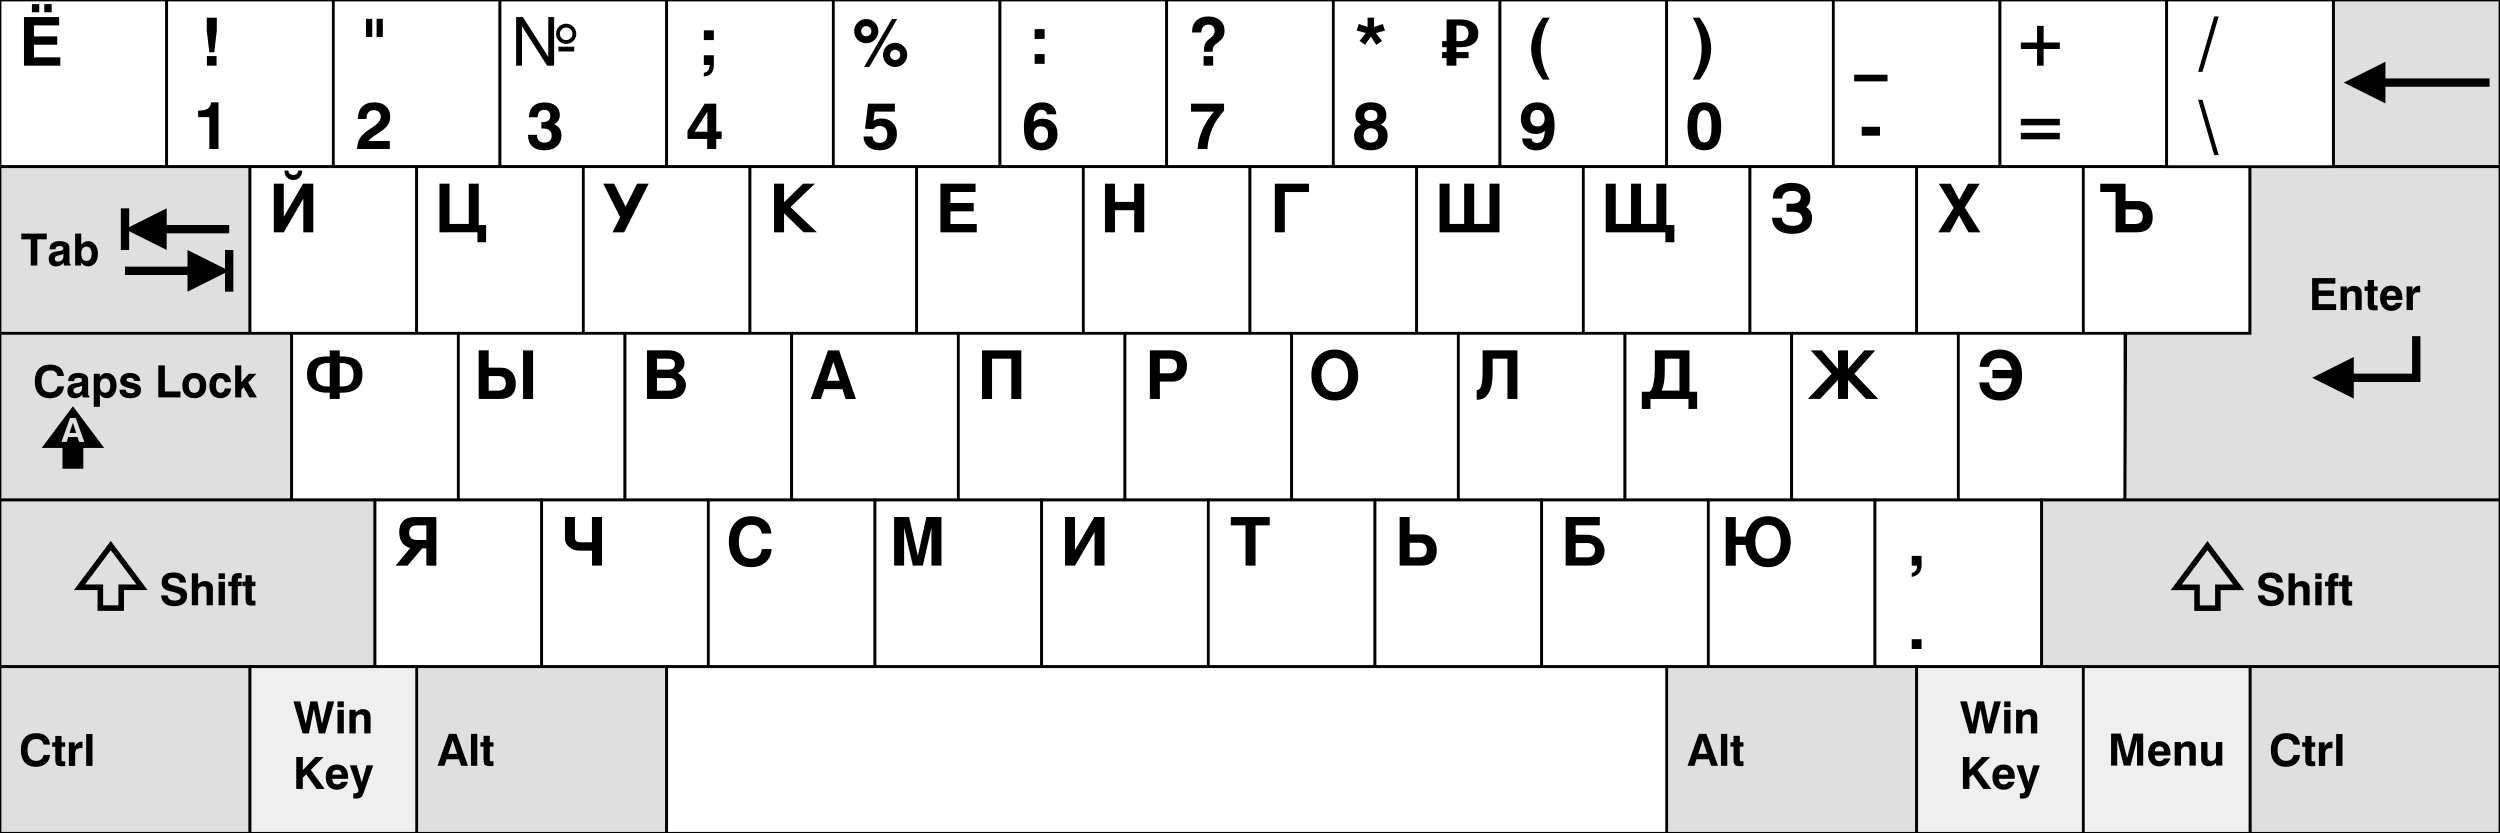 <?xml version="1.0" encoding="UTF-8" standalone="no"?>
<!-- Generator: Adobe Illustrator 15.0.0, SVG Export Plug-In . SVG Version: 6.00 Build 0)  -->

<svg
   xmlns:dc="http://purl.org/dc/elements/1.1/"
   xmlns:cc="http://creativecommons.org/ns#"
   xmlns:rdf="http://www.w3.org/1999/02/22-rdf-syntax-ns#"
   xmlns:svg="http://www.w3.org/2000/svg"
   xmlns="http://www.w3.org/2000/svg"
   xmlns:sodipodi="http://sodipodi.sourceforge.net/DTD/sodipodi-0.dtd"
   xmlns:inkscape="http://www.inkscape.org/namespaces/inkscape"
   version="1.1"
   id="svg2"
   sodipodi:docname="KB_Russian.svg"
   inkscape:version="0.91 r13725"
   sodipodi:version="0.32"
   inkscape:output_extension="org.inkscape.output.svg.inkscape"
   x="0px"
   y="0px"
   width="900px"
   height="300px"
   viewBox="0 0 900 300"
   enable-background="new 0 0 900 300"
   xml:space="preserve"><rect x="0" y="0" width="900" height="300" fill="#808080" stroke="none"/><defs
     id="defs4137"><inkscape:perspective
       id="perspective221"
       inkscape:persp3d-origin="450 : 100 : 1"
       inkscape:vp_z="900 : 150 : 1"
       inkscape:vp_y="0 : 1000 : 0"
       inkscape:vp_x="0 : 150 : 1"
       sodipodi:type="inkscape:persp3d" /></defs><sodipodi:namedview
     id="base"
     inkscape:grid-bbox="true"
     inkscape:guide-bbox="true"
     inkscape:window-y="-8"
     inkscape:window-x="-8"
     inkscape:window-height="1017"
     inkscape:window-width="1920"
     inkscape:grid-points="true"
     inkscape:current-layer="layer1"
     inkscape:document-units="px"
     inkscape:pageshadow="2"
     inkscape:pageopacity="0.0"
     showguides="true"
     showborder="false"
     gridtolerance="15px"
     showgrid="true"
     inkscape:cy="44.645929"
     inkscape:cx="342.46659"
     inkscape:zoom="1"
     borderopacity="1.0"
     bordercolor="#666666"
     pagecolor="#ffffff"
     inkscape:window-maximized="1"><inkscape:grid
       type="xygrid"
       color="#0000ff"
       opacity="0.122"
       originy="0px"
       originx="0px"
       id="GridFromPre046Settings"
       empspacing="1"
       empopacity="0.251"
       empcolor="#0000ff"
       spacingy="1"
       spacingx="1"
       visible="false" /></sodipodi:namedview><g
     id="layer1"
     inkscape:groupmode="layer"
     inkscape:label="Layer 1"><path
       id="rect2186"
       fill="#FFFFFF"
       stroke="#000000"
       d="M0,0h60v60H0V0z" /><path
       id="rect2218"
       fill="#FFFFFF"
       stroke="#000000"
       d="M60,0h60v60H60V0z" /><path
       id="rect2222"
       fill="#FFFFFF"
       stroke="#000000"
       d="M120,0h60v60h-60V0z" /><path
       id="rect2228"
       fill="#FFFFFF"
       stroke="#000000"
       d="M180,0h60v60h-60V0z" /><path
       id="rect2230"
       fill="#FFFFFF"
       stroke="#000000"
       d="M240,0h60v60h-60V0z" /><path
       id="rect2232"
       fill="#FFFFFF"
       stroke="#000000"
       d="M300,0h60v60h-60V0z" /><path
       id="rect2234"
       fill="#FFFFFF"
       stroke="#000000"
       d="M360,0h60v60h-60V0z" /><path
       id="rect2236"
       fill="#FFFFFF"
       stroke="#000000"
       d="M420,0h60v60h-60V0z" /><path
       id="rect2238"
       fill="#FFFFFF"
       stroke="#000000"
       d="M480,0h60v60h-60V0z" /><path
       id="rect2240"
       fill="#FFFFFF"
       stroke="#000000"
       d="M540,0h60v60h-60V0z" /><path
       id="rect2242"
       fill="#FFFFFF"
       stroke="#000000"
       d="M600,0h60v60h-60V0z" /><path
       id="rect2244"
       fill="#FFFFFF"
       stroke="#000000"
       d="M660,0h60v60h-60V0z" /><path
       id="rect2246"
       fill="#FFFFFF"
       stroke="#000000"
       d="M720,0h60v60h-60V0z" /><path
       id="rect2248"
       fill="#DFDFDF"
       stroke="#000000"
       d="M840,0h60v60h-60v-0.5V0z" /><path
       id="rect2250"
       fill="#DFDFDF"
       stroke="#000000"
       d="M0,60h90v60H0V60z" /><path
       id="rect2252"
       fill="#FFFFFF"
       stroke="#000000"
       d="M90,60h60v60H90V60z" /><path
       id="rect2254"
       fill="#FFFFFF"
       stroke="#000000"
       d="M150,60h60v60h-60V60z" /><path
       id="rect2256"
       fill="#FFFFFF"
       stroke="#000000"
       d="M210,60h60v60h-60V60z" /><path
       id="rect2258"
       fill="#FFFFFF"
       stroke="#000000"
       d="M270,60h60v60h-60V60z" /><path
       id="rect2262"
       fill="#FFFFFF"
       stroke="#000000"
       d="M330,60h60v60h-60V60z" /><path
       id="rect2264"
       fill="#FFFFFF"
       stroke="#000000"
       d="M390,60h60v60h-60V60z" /><path
       id="rect2266"
       fill="#FFFFFF"
       stroke="#000000"
       d="M450,60h60v60h-60V60z" /><path
       id="rect2270"
       fill="#FFFFFF"
       stroke="#000000"
       d="M510,60h60v60h-60V60z" /><path
       id="rect2272"
       fill="#FFFFFF"
       stroke="#000000"
       d="M570,60h60v60h-60V60z" /><path
       id="rect2274"
       fill="#FFFFFF"
       stroke="#000000"
       d="M630,60h60v60h-60V60z" /><path
       id="rect2278"
       fill="#FFFFFF"
       stroke="#000000"
       d="M690,60h60v60h-60V60z" /><path
       id="rect2280"
       fill="#FFFFFF"
       stroke="#000000"
       d="M750,60h60v60h-60V60z" /><path
       id="rect2286"
       fill="#DFDFDF"
       stroke="#000000"
       d="M0,120h105v60H0V120z" /><path
       id="rect2292"
       fill="#FFFFFF"
       stroke="#000000"
       d="M105,120h60v60h-60V120z" /><path
       id="rect2296"
       fill="#FFFFFF"
       stroke="#000000"
       d="M165,120h60v60h-60V120z" /><path
       id="rect2298"
       fill="#FFFFFF"
       stroke="#000000"
       d="M225,120h60v60h-60V120z" /><path
       id="rect2300"
       fill="#FFFFFF"
       stroke="#000000"
       d="M285,120h60v60h-60V120z" /><path
       id="rect2302"
       fill="#FFFFFF"
       stroke="#000000"
       d="M345,120h60v60h-60V120z" /><path
       id="rect2306"
       fill="#FFFFFF"
       stroke="#000000"
       d="M405,120h60v60h-60V120z" /><path
       id="rect2308"
       fill="#FFFFFF"
       stroke="#000000"
       d="M465,120h60v60h-60V120z" /><path
       id="rect2312"
       fill="#FFFFFF"
       stroke="#000000"
       d="M525,120h60v60h-60V120z" /><path
       id="rect2314"
       fill="#FFFFFF"
       stroke="#000000"
       d="M585,120h60v60h-60V120z" /><path
       id="rect2316"
       fill="#FFFFFF"
       stroke="#000000"
       d="M645,120h60v60h-60V120z" /><path
       id="rect2318"
       fill="#FFFFFF"
       stroke="#000000"
       d="M705,120h60v60h-60V120z" /><path
       id="rect2320"
       fill="#DFDFDF"
       stroke="#000000"
       d="M810,120V60h90v120H765l0.25-60H810z" /><path
       id="rect2322"
       fill="#DFDFDF"
       stroke="#000000"
       d="M0,180h135v60H0V180z" /><path
       id="rect2324"
       fill="#FFFFFF"
       stroke="#000000"
       d="M135,180h60v60h-60V180z" /><path
       id="rect2326"
       fill="#FFFFFF"
       stroke="#000000"
       d="M195,180h60v60h-60V180z" /><path
       id="rect2330"
       fill="#FFFFFF"
       stroke="#000000"
       d="M255,180h60v60h-60V180z" /><path
       id="rect2334"
       fill="#FFFFFF"
       stroke="#000000"
       d="M315,180h60v60h-60V180z" /><path
       id="rect2336"
       fill="#FFFFFF"
       stroke="#000000"
       d="M375,180h60v60h-60V180z" /><path
       id="rect2338"
       fill="#FFFFFF"
       stroke="#000000"
       d="M435,180h60v60h-60V180z" /><path
       id="rect2340"
       fill="#FFFFFF"
       stroke="#000000"
       d="M495,180h60v60h-60V180z" /><path
       id="rect2342"
       fill="#FFFFFF"
       stroke="#000000"
       d="M555,180h60v60h-60V180z" /><path
       id="rect2344"
       fill="#FFFFFF"
       stroke="#000000"
       d="M615,180h60v60h-60V180z" /><path
       id="rect2346"
       fill="#FFFFFF"
       stroke="#000000"
       d="M675,180h60v60h-60V180z" /><path
       id="rect2348"
       fill="#DFDFDF"
       stroke="#000000"
       d="M735,180h165v60H735V180z" /><path
       id="rect2350"
       fill="#DFDFDF"
       stroke="#000000"
       d="M0,240h90v60H0V240z" /><path
       id="rect2352"
       fill="#DFDFDF"
       stroke="#000000"
       d="M810,240h90v60h-90V240z" /><path
       id="rect2354"
       fill="#DFDFDF"
       stroke="#000000"
       d="M150,240h90v60h-90V240z" /><path
       id="rect2360"
       fill="#DFDFDF"
       stroke="#000000"
       d="M600,240h90v60h-90V240z" /><path
       id="rect2362"
       fill="#FFFFFF"
       stroke="#000000"
       d="M240,240h360v60H240V240z" /><path
       id="rect2364"
       fill="#EFEFEF"
       stroke="#000000"
       d="M90,240h60v60H90V240z" /><path
       id="rect2366"
       fill="#EFEFEF"
       stroke="#000000"
       d="M690,240h60v60h-60V240z" /><path
       id="rect2368"
       fill="#EFEFEF"
       stroke="#000000"
       d="M750,240h60v60h-60V240z" /><path
       id="flowRoot4146"
       fill="#EFEFEF"
       stroke="#000000"
       d="M0,0" /><path
       id="text5091"
       d="M75.352,18.826l-0.914-7.77V6.369h3.609v4.688l-0.914,7.77H75.352 M74.484,23.631v-3.457h3.48v3.457H74.484    M75.352,53.631V42.158h-4.008v-2.355h0.258c1.461,0,2.523-0.227,3.188-0.68c0.672-0.453,1.066-1.211,1.184-2.273h2.684v16.781   H75.352" /><path
       id="text5127"
       d="M135.573,6.779h2.25v6.551h-2.25V6.779 M131.753,6.779h2.25v6.551h-2.25V6.779 M128.565,53.631   c0.016-1.5,0.336-2.77,0.961-3.809c0.625-1.047,1.734-2.105,3.328-3.176c0.242-0.164,0.594-0.391,1.055-0.68   c2.109-1.352,3.164-2.652,3.164-3.902c0-0.742-0.223-1.328-0.668-1.758s-1.055-0.645-1.828-0.645c-0.844,0-1.496,0.266-1.957,0.797   c-0.453,0.523-0.68,1.273-0.68,2.25v0.141h-3.094c0-1.922,0.516-3.402,1.547-4.441s2.5-1.559,4.406-1.559   c1.727,0,3.105,0.473,4.137,1.418c1.031,0.938,1.547,2.188,1.547,3.75c0,1.117-0.27,2.086-0.809,2.906s-1.582,1.754-3.129,2.801   c-0.328,0.227-0.781,0.523-1.359,0.891c-1.469,0.945-2.297,1.664-2.484,2.156h7.617v2.859H128.565" /><path
       id="text5139"
       d="M190.078,48.521h3.223c0.008,0.938,0.234,1.645,0.68,2.121c0.445,0.469,1.105,0.703,1.98,0.703   c0.844,0,1.492-0.219,1.945-0.656c0.461-0.445,0.691-1.082,0.691-1.91s-0.27-1.453-0.809-1.875   c-0.531-0.43-1.324-0.645-2.379-0.645c-0.055,0-0.141,0.004-0.258,0.012c-0.109,0.008-0.191,0.012-0.246,0.012v-2.32h0.363   c0.969,0,1.684-0.188,2.145-0.563c0.469-0.383,0.703-0.965,0.703-1.746c0-0.648-0.199-1.16-0.598-1.535   c-0.391-0.383-0.926-0.574-1.605-0.574c-0.742,0-1.316,0.219-1.723,0.656s-0.609,1.059-0.609,1.863v0.141h-3.164   c0.039-1.719,0.543-3.035,1.512-3.949c0.977-0.922,2.352-1.383,4.125-1.383c1.68,0,3.012,0.41,3.996,1.23s1.477,1.926,1.477,3.316   c0,0.734-0.168,1.379-0.504,1.934s-0.84,1.012-1.512,1.371c0.859,0.375,1.508,0.895,1.945,1.559   c0.445,0.656,0.668,1.441,0.668,2.355c0,1.68-0.551,3.012-1.652,3.996s-2.605,1.477-4.512,1.477c-1.883,0-3.336-0.477-4.359-1.43   c-1.016-0.961-1.523-2.324-1.523-4.09V48.521" /><path
       id="path2363"
       d="M254.648,47.42v-7.184l-4.559,7.184H254.648 M254.578,53.631V50.01H247.5v-2.953l6.188-9.727h4.16v10.008   h1.945v2.672h-1.945v3.621H254.578" /><path
       id="text5151"
       d="M320.426,19.74c0,0.523,0.176,0.965,0.527,1.324c0.352,0.352,0.785,0.527,1.301,0.527   c0.5,0,0.93-0.18,1.289-0.539c0.359-0.367,0.539-0.805,0.539-1.313c0-0.5-0.18-0.926-0.539-1.277   c-0.352-0.359-0.781-0.539-1.289-0.539c-0.516,0-0.949,0.176-1.301,0.527C320.602,18.795,320.426,19.225,320.426,19.74    M317.883,19.74c0-1.219,0.422-2.246,1.266-3.082s1.879-1.254,3.105-1.254c1.203,0,2.227,0.426,3.07,1.277   c0.852,0.844,1.277,1.863,1.277,3.059c0,1.203-0.426,2.234-1.277,3.094c-0.852,0.852-1.875,1.277-3.07,1.277   c-1.227,0-2.262-0.422-3.105-1.266S317.883,20.967,317.883,19.74 M311.074,24.111L321.082,6.85h1.887l-10.008,17.262H311.074    M310.043,11.221c0,0.516,0.172,0.949,0.516,1.301c0.352,0.352,0.785,0.527,1.301,0.527c0.508,0,0.938-0.176,1.289-0.527   c0.359-0.359,0.539-0.793,0.539-1.301c0-0.5-0.18-0.926-0.539-1.277c-0.352-0.359-0.781-0.539-1.289-0.539   c-0.516,0-0.949,0.176-1.301,0.527C310.215,10.275,310.043,10.705,310.043,11.221 M307.5,11.221c0-1.219,0.422-2.25,1.266-3.094   c0.844-0.852,1.875-1.277,3.094-1.277c1.203,0,2.227,0.43,3.07,1.289c0.852,0.852,1.277,1.879,1.277,3.082s-0.426,2.23-1.277,3.082   c-0.844,0.844-1.867,1.266-3.07,1.266c-1.227,0-2.262-0.418-3.105-1.254C307.918,13.479,307.5,12.447,307.5,11.221 M310.852,49.119   h3.281c0.055,0.734,0.301,1.305,0.738,1.711c0.438,0.398,1.023,0.598,1.758,0.598c0.906,0,1.598-0.266,2.074-0.797   c0.484-0.531,0.727-1.293,0.727-2.285c0-0.93-0.246-1.66-0.738-2.191c-0.492-0.539-1.172-0.809-2.039-0.809   c-0.484,0-0.91,0.098-1.277,0.293s-0.68,0.484-0.938,0.867l-3.023-0.176l1.09-9h9.645v2.836h-7.277l-0.434,3.363   c0.367-0.289,0.789-0.504,1.266-0.645c0.477-0.148,1.008-0.223,1.594-0.223c1.672,0,3.02,0.508,4.043,1.523   c1.031,1.016,1.547,2.348,1.547,3.996c0,1.805-0.566,3.246-1.699,4.324c-1.133,1.07-2.652,1.605-4.559,1.605   c-1.734,0-3.117-0.441-4.148-1.324C311.457,51.896,310.914,50.674,310.852,49.119" /><path
       id="text5163"
       d="M434.66,53.631h-3.504c0.125-2.289,0.676-4.559,1.652-6.809c0.984-2.25,2.387-4.461,4.207-6.633h-8.25V37.33   h11.895v2.52c-1.844,2.031-3.262,4.18-4.254,6.445C435.422,48.561,434.84,51.006,434.66,53.631" /><path
       id="text5169"
       d="M493.5,13.213l-2.063,2.906l-1.992-1.395l2.25-2.824l-3.281-0.914l0.762-2.379l3.152,1.125V6.369h2.32v3.363   l3.152-1.102l0.785,2.379l-3.281,0.891l2.227,2.801l-2.039,1.465L493.5,13.213 M490.875,48.756c0,0.82,0.227,1.453,0.68,1.898   c0.461,0.445,1.117,0.668,1.969,0.668c0.813,0,1.449-0.227,1.91-0.68c0.469-0.453,0.703-1.082,0.703-1.887   c0-0.773-0.238-1.395-0.715-1.863s-1.109-0.703-1.898-0.703s-1.43,0.238-1.922,0.715C491.117,47.381,490.875,47.998,490.875,48.756    M491.145,41.561c0,0.648,0.203,1.148,0.609,1.5c0.406,0.344,0.988,0.516,1.746,0.516s1.34-0.176,1.746-0.527   c0.414-0.352,0.621-0.848,0.621-1.488c0-0.625-0.211-1.117-0.633-1.477s-1-0.539-1.734-0.539c-0.719,0-1.293,0.184-1.723,0.551   C491.355,40.463,491.145,40.951,491.145,41.561 M489.938,44.818c-0.703-0.391-1.211-0.848-1.523-1.371s-0.469-1.191-0.469-2.004   c0-1.438,0.492-2.566,1.477-3.387s2.344-1.23,4.078-1.23c1.75,0,3.117,0.41,4.102,1.23c0.992,0.813,1.488,1.941,1.488,3.387   c0,0.773-0.168,1.445-0.504,2.016c-0.336,0.563-0.84,1.016-1.512,1.359c0.82,0.383,1.438,0.914,1.852,1.594   c0.414,0.672,0.621,1.492,0.621,2.461c0,1.633-0.539,2.914-1.617,3.844c-1.07,0.93-2.547,1.395-4.43,1.395   c-1.906,0-3.387-0.461-4.441-1.383s-1.582-2.207-1.582-3.855c0-0.961,0.195-1.766,0.586-2.414   C488.461,45.803,489.086,45.256,489.938,44.818" /><path
       id="text5175"
       d="M557.859,6.369c-1.078,1.766-1.879,3.563-2.402,5.391s-0.785,3.746-0.785,5.754c0,2,0.262,3.914,0.785,5.742   s1.324,3.625,2.402,5.391h-2.473c-1.367-1.867-2.406-3.742-3.117-5.625c-0.703-1.891-1.055-3.727-1.055-5.508   s0.352-3.617,1.055-5.508c0.711-1.891,1.75-3.77,3.117-5.637H557.859 M556.066,42.686c0-0.961-0.242-1.719-0.727-2.273   c-0.477-0.563-1.129-0.844-1.957-0.844c-0.781,0-1.391,0.27-1.828,0.809c-0.43,0.539-0.645,1.293-0.645,2.262   c0,0.906,0.227,1.613,0.68,2.121s1.09,0.762,1.91,0.762c0.805,0,1.434-0.25,1.887-0.75S556.066,43.576,556.066,42.686    M556.125,47.057c-0.391,0.391-0.852,0.684-1.383,0.879s-1.129,0.293-1.793,0.293c-1.648,0-2.969-0.496-3.961-1.488   s-1.488-2.32-1.488-3.984c0-1.766,0.539-3.191,1.617-4.277s2.5-1.629,4.266-1.629c2.047,0,3.602,0.707,4.664,2.121   c1.07,1.406,1.605,3.461,1.605,6.164c0,2.906-0.57,5.133-1.711,6.68s-2.781,2.32-4.922,2.32c-1.477,0-2.668-0.383-3.574-1.148   c-0.906-0.773-1.402-1.824-1.488-3.152l3.387,0.012c0.078,0.539,0.289,0.941,0.633,1.207s0.828,0.398,1.453,0.398   c0.844,0,1.488-0.367,1.934-1.102S556.063,48.518,556.125,47.057" /><path
       id="text5181"
       d="M609.375,6.369h2.496c1.359,1.859,2.391,3.734,3.094,5.625c0.703,1.883,1.055,3.723,1.055,5.52   c0,1.789-0.352,3.629-1.055,5.52s-1.734,3.762-3.094,5.613h-2.496c1.086-1.773,1.891-3.574,2.414-5.402   c0.531-1.836,0.797-3.746,0.797-5.73c0-1.992-0.266-3.902-0.797-5.73C611.266,9.955,610.461,8.15,609.375,6.369 M610.98,45.475   c0,2.039,0.203,3.52,0.609,4.441c0.414,0.922,1.07,1.383,1.969,1.383s1.555-0.465,1.969-1.395s0.621-2.406,0.621-4.43   c0-2.031-0.207-3.508-0.621-4.43s-1.07-1.383-1.969-1.383s-1.555,0.461-1.969,1.383C611.184,41.959,610.98,43.436,610.98,45.475    M607.5,45.475c0-2.883,0.5-5.039,1.5-6.469c1.008-1.438,2.527-2.156,4.559-2.156c2.023,0,3.539,0.723,4.547,2.168   c1.016,1.438,1.523,3.598,1.523,6.48s-0.504,5.035-1.512,6.457c-1,1.422-2.52,2.133-4.559,2.133c-2.031,0-3.551-0.715-4.559-2.145   C608,50.514,607.5,48.357,607.5,45.475" /><path
       id="text5187"
       d="M667.5,26.9h12v2.391h-12V26.9 M670.207,48.85v-3.211h6.586v3.211H670.207" /><path
       id="text5201"
       d="M733.336,9.322h2.367v5.977h5.836v2.332h-5.836v6h-2.367v-6H727.5v-2.332h5.836V9.322 M727.5,47.818h14.039   v2.332H727.5V47.818 M727.5,42.779h14.039v2.332H727.5V42.779" /><path
       id="text5427"
       d="M11.07,95.602v-9.453H7.656v-2.055h9.172v2.055h-3.391v9.453H11.07 M22.859,94.547   c-0.287,0.443-0.662,0.781-1.125,1.016c-0.463,0.229-1.002,0.344-1.617,0.344c-0.823,0-1.458-0.234-1.906-0.703   c-0.443-0.469-0.664-1.135-0.664-2c0-0.802,0.221-1.414,0.664-1.836c0.448-0.422,1.185-0.711,2.211-0.867   c0.234-0.037,0.542-0.078,0.922-0.125c0.963-0.125,1.445-0.404,1.445-0.836c0-0.344-0.107-0.588-0.32-0.734   c-0.213-0.151-0.57-0.227-1.07-0.227c-0.458,0-0.81,0.091-1.055,0.273s-0.367,0.443-0.367,0.781v0.125h-2.125v-0.156   c0-0.87,0.307-1.552,0.922-2.047c0.615-0.5,1.463-0.75,2.547-0.75c1.188,0,2.096,0.206,2.727,0.617   C24.682,87.833,25,88.427,25,89.203v4.828c0,0.354,0.037,0.62,0.109,0.797c0.073,0.172,0.195,0.302,0.367,0.391v0.383h-2.367   c-0.078-0.146-0.138-0.307-0.18-0.484S22.865,94.75,22.859,94.547 M22.82,91.422c-0.37,0.172-0.797,0.31-1.281,0.414   C21.06,91.94,20.813,91.995,20.797,92c-0.401,0.115-0.682,0.258-0.844,0.43c-0.156,0.172-0.234,0.409-0.234,0.711   c0,0.313,0.102,0.563,0.305,0.75c0.203,0.182,0.477,0.273,0.82,0.273c0.615,0,1.096-0.172,1.445-0.516   c0.354-0.349,0.531-0.823,0.531-1.422V91.422 M27.039,84.094h2.211v4.07c0.281-0.443,0.633-0.776,1.055-1   c0.427-0.229,0.912-0.344,1.453-0.344c1.026,0,1.865,0.424,2.516,1.273c0.651,0.844,0.977,1.943,0.977,3.297   c0,1.344-0.326,2.43-0.977,3.258s-1.5,1.242-2.547,1.242c-0.547,0-1.023-0.115-1.43-0.344c-0.401-0.229-0.766-0.594-1.094-1.094   v1.148h-2.164V84.094 M32.992,91.297c0-0.781-0.164-1.393-0.492-1.836c-0.328-0.448-0.779-0.672-1.352-0.672   c-0.604,0-1.073,0.219-1.406,0.656c-0.328,0.432-0.492,1.049-0.492,1.852c0,0.865,0.156,1.521,0.469,1.969   c0.318,0.448,0.779,0.672,1.383,0.672c0.615,0,1.083-0.224,1.406-0.672C32.831,92.813,32.992,92.156,32.992,91.297" /><path
       id="path5439"
       fill="none"
       stroke="#000000"
       stroke-width="3"
       d="M896.25,29.736h-42.974" /><path
       id="path5441"
       d="M858.75,37.236v-15l-15,7.5L858.75,37.236z" /><g
       id="g5459"
       transform="translate(0, 7.5)"><path
         id="path5453"
         fill="none"
         stroke="#000000"
         stroke-width="3"
         d="M82.5,75H54.02" /><path
         id="path5455"
         d="M60,82.5v-15L45,75L60,82.5z" /><path
         id="path5457"
         fill="none"
         stroke="#000000"
         stroke-width="3"
         d="M45,67.5c0,15,0,15,0,15" /></g><g
       id="g5464"
       transform="matrix(-1, 9.58164e-17, -9.58164e-17, -1, 127.5, 172.5)"><path
         id="path5466"
         fill="none"
         stroke="#000000"
         stroke-width="3"
         d="M82.5,75H54.02" /><path
         id="path5468"
         d="M60,82.5v-15L45,75L60,82.5z" /><path
         id="path5470"
         fill="none"
         stroke="#000000"
         stroke-width="3"
         d="M45,67.5c0,15,0,15,0,15" /></g><g
       id="g5770"
       transform="translate(0, 3.75)"><g
         enable-background="new    "
         id="g4227"><path
           d="M23.02,135.352c-0.089,1.308-0.593,2.347-1.512,3.117c-0.919,0.771-2.119,1.156-3.598,1.156     c-1.703,0-3.027-0.531-3.973-1.594s-1.418-2.552-1.418-4.469c0-1.958,0.481-3.458,1.445-4.5c0.963-1.042,2.349-1.563,4.156-1.563     c1.469,0,2.629,0.358,3.48,1.074s1.319,1.728,1.402,3.035h-2.336c-0.099-0.651-0.365-1.147-0.797-1.488     c-0.433-0.341-1.016-0.512-1.75-0.512c-1.042,0-1.833,0.336-2.375,1.008c-0.542,0.672-0.813,1.653-0.813,2.945     c0,1.25,0.27,2.216,0.809,2.898s1.306,1.023,2.301,1.023c0.719,0,1.307-0.184,1.766-0.551c0.458-0.367,0.755-0.895,0.891-1.582     H23.02z"
           id="path4229" /><path
           d="M29.582,138.25c-0.287,0.442-0.662,0.78-1.125,1.012c-0.464,0.231-1.003,0.348-1.617,0.348     c-0.823,0-1.457-0.234-1.902-0.703s-0.668-1.136-0.668-2c0-0.802,0.223-1.414,0.668-1.836s1.181-0.711,2.207-0.867     c0.234-0.036,0.542-0.078,0.922-0.125c0.963-0.125,1.445-0.403,1.445-0.836c0-0.344-0.107-0.59-0.32-0.738     c-0.214-0.148-0.57-0.223-1.07-0.223c-0.458,0-0.81,0.091-1.055,0.273c-0.245,0.183-0.367,0.442-0.367,0.781v0.125h-2.125v-0.156     c0-0.87,0.307-1.554,0.922-2.051c0.614-0.497,1.463-0.746,2.547-0.746c1.188,0,2.098,0.206,2.73,0.617s0.949,1.005,0.949,1.781     v4.828c0,0.354,0.036,0.618,0.109,0.793c0.073,0.175,0.195,0.306,0.367,0.395v0.383h-2.367c-0.078-0.146-0.138-0.308-0.18-0.484     C29.61,138.644,29.587,138.453,29.582,138.25z M29.543,135.125c-0.37,0.172-0.796,0.31-1.277,0.414     c-0.482,0.104-0.73,0.159-0.746,0.164c-0.401,0.114-0.681,0.258-0.84,0.43c-0.159,0.172-0.238,0.409-0.238,0.711     c0,0.313,0.102,0.562,0.305,0.746s0.477,0.277,0.82,0.277c0.614,0,1.098-0.173,1.449-0.52s0.527-0.819,0.527-1.418V135.125z"
           id="path4231" /><path
           d="M33.754,142.711v-11.898h2.164v1.148c0.328-0.5,0.694-0.864,1.098-1.094c0.403-0.229,0.879-0.344,1.426-0.344     c1.047,0,1.896,0.413,2.547,1.238c0.651,0.825,0.977,1.91,0.977,3.254c0,1.359-0.326,2.462-0.977,3.309     c-0.651,0.847-1.49,1.27-2.516,1.27c-0.542,0-1.025-0.114-1.449-0.344c-0.425-0.229-0.777-0.563-1.059-1v4.461H33.754z      M39.707,135.109c0-0.854-0.162-1.507-0.484-1.957c-0.323-0.45-0.792-0.676-1.406-0.676c-0.604,0-1.064,0.224-1.379,0.672     c-0.315,0.448-0.473,1.102-0.473,1.961c0,0.802,0.165,1.422,0.496,1.859c0.331,0.438,0.798,0.656,1.402,0.656     c0.573,0,1.023-0.224,1.352-0.672S39.707,135.891,39.707,135.109z"
           id="path4233" /><path
           d="M43.035,136.539h2.266c0.021,0.433,0.177,0.754,0.469,0.965c0.292,0.211,0.729,0.316,1.313,0.316     c0.442,0,0.785-0.074,1.027-0.223s0.363-0.358,0.363-0.629c0-0.386-0.453-0.675-1.359-0.867c-0.37-0.078-0.664-0.146-0.883-0.203     c-1.104-0.281-1.871-0.614-2.301-1s-0.645-0.906-0.645-1.563c0-0.87,0.313-1.559,0.941-2.066     c0.627-0.508,1.478-0.762,2.551-0.762c1.135,0,2.027,0.253,2.676,0.758s0.993,1.216,1.035,2.133h-2.211     c-0.016-0.359-0.152-0.638-0.41-0.836s-0.616-0.297-1.074-0.297c-0.433,0-0.754,0.065-0.965,0.195s-0.316,0.325-0.316,0.586     c0,0.339,0.565,0.638,1.695,0.898c0.26,0.058,0.466,0.104,0.617,0.141c1.13,0.266,1.902,0.586,2.316,0.961     s0.621,0.903,0.621,1.586c0,0.964-0.34,1.698-1.02,2.203s-1.668,0.758-2.965,0.758c-1.172,0-2.089-0.263-2.75-0.789     c-0.662-0.526-0.992-1.25-0.992-2.172V136.539z"
           id="path4235" /><path
           d="M56.988,139.305v-11.508h2.367v9.383h5.617v2.125H56.988z"
           id="path4237" /><path
           d="M65.645,135.047c0-1.411,0.383-2.521,1.148-3.328s1.817-1.211,3.156-1.211c1.333,0,2.384,0.403,3.152,1.211     c0.768,0.808,1.152,1.917,1.152,3.328c0,1.417-0.384,2.528-1.152,3.336c-0.769,0.808-1.819,1.211-3.152,1.211     c-1.339,0-2.391-0.403-3.156-1.211S65.645,136.464,65.645,135.047z M67.949,135.047c0,0.844,0.173,1.495,0.52,1.953     c0.346,0.458,0.84,0.688,1.48,0.688c0.63,0,1.118-0.229,1.465-0.688c0.346-0.458,0.52-1.109,0.52-1.953     c0-0.839-0.172-1.485-0.516-1.941s-0.833-0.684-1.469-0.684c-0.641,0-1.134,0.228-1.48,0.684     C68.122,133.562,67.949,134.208,67.949,135.047z"
           id="path4239" /><path
           d="M80.934,136.102h2.242c-0.094,1.078-0.487,1.93-1.18,2.555c-0.693,0.625-1.583,0.938-2.672,0.938     c-1.234,0-2.202-0.402-2.902-1.207c-0.701-0.805-1.051-1.918-1.051-3.34c0-1.417,0.358-2.527,1.074-3.332     c0.716-0.805,1.702-1.207,2.957-1.207c1.099,0,1.98,0.292,2.645,0.875s1.035,1.396,1.113,2.438h-2.258     c-0.063-0.453-0.222-0.8-0.477-1.039c-0.255-0.239-0.591-0.359-1.008-0.359c-0.563,0-0.983,0.222-1.262,0.664     c-0.279,0.442-0.418,1.106-0.418,1.992c0,0.817,0.145,1.446,0.434,1.887s0.704,0.66,1.246,0.66c0.422,0,0.76-0.128,1.016-0.383     C80.688,136.987,80.855,136.606,80.934,136.102z"
           id="path4241" /><path
           d="M84.66,139.305v-11.508h2.211v6.039l2.703-3.023h2.734l-2.961,3.148l3.141,5.344h-2.727l-2.031-3.617l-0.859,0.93v2.688     H84.66z"
           id="path4243" /></g><path
         id="path5584"
         d="M26.25,142.5L15,157.5h7.5v7.5H30v-7.5h7.5L26.25,142.5z M25.219,146.719h2.031l3.125,8.625H28.5    l-0.594-1.781h-3.344L24,155.344h-1.875L25.219,146.719z M26.25,148.438l-1.219,3.656h2.406L26.25,148.438z" /></g><g
       id="g10181"
       transform="translate(73.5, -60)"><g
         enable-background="new    "
         id="g4247"><path
           d="M758.867,171.619v-11.508h8.359v2h-6.023v2.453h5.507v1.969h-5.507v2.961h6.305v2.125H758.867z"
           id="path4249" /><path
           d="M769.117,171.619v-8.492h2.227v1.008c0.317-0.411,0.692-0.72,1.125-0.926c0.432-0.206,0.914-0.309,1.445-0.309     c0.938,0,1.639,0.243,2.105,0.73c0.466,0.487,0.699,1.22,0.699,2.199v5.789h-2.273v-5.133c0-0.609-0.104-1.044-0.309-1.305     c-0.206-0.261-0.541-0.391-1.004-0.391c-0.537,0-0.961,0.16-1.273,0.48s-0.469,0.757-0.469,1.309v5.039H769.117z"
           id="path4251" /><path
           d="M782.445,171.681c-0.209,0.005-0.457,0.015-0.746,0.027s-0.473,0.02-0.551,0.02c-0.87,0-1.465-0.163-1.785-0.488     s-0.48-0.968-0.48-1.926v-4.594h-1.125v-1.594h1.125v-2.32h2.25v2.32h1.313v1.594h-1.313v4.703c0,0.224,0.049,0.371,0.148,0.441     c0.099,0.07,0.302,0.105,0.609,0.105h0.555V171.681z"
           id="path4253" /><path
           d="M788.992,169.041h2.266c-0.229,0.896-0.691,1.598-1.387,2.105s-1.543,0.762-2.543,0.762     c-1.229,0-2.203-0.413-2.922-1.238s-1.078-1.944-1.078-3.355c0-1.391,0.354-2.487,1.063-3.289     c0.708-0.802,1.677-1.203,2.906-1.203c1.302,0,2.307,0.395,3.016,1.184c0.708,0.789,1.063,1.913,1.063,3.371     c0,0.161-0.002,0.282-0.004,0.363c-0.003,0.081-0.01,0.157-0.02,0.23h-5.672c0.031,0.667,0.193,1.169,0.488,1.508     c0.294,0.339,0.717,0.508,1.27,0.508c0.391,0,0.711-0.077,0.961-0.23S788.846,169.364,788.992,169.041z M785.68,166.478h3.344     c-0.021-0.573-0.174-1.009-0.457-1.309c-0.284-0.3-0.691-0.449-1.223-0.449c-0.495,0-0.885,0.151-1.168,0.453     C785.892,165.475,785.727,165.911,785.68,166.478z"
           id="path4255" /><path
           d="M792.875,171.619v-8.492h2.109v1.453c0.297-0.583,0.643-1.012,1.039-1.285c0.396-0.273,0.867-0.41,1.414-0.41     c0.088,0,0.157,0.001,0.207,0.004c0.049,0.003,0.09,0.007,0.121,0.012l0.008,2.305h-0.758c-0.62,0-1.086,0.161-1.398,0.484     s-0.469,0.802-0.469,1.438v4.492H792.875z"
           id="path4257" /></g><path
         id="path5745"
         d="M773.852,203.509v-15l-15,7.5L773.852,203.509z" /><path
         id="path5747"
         fill="none"
         stroke="#000000"
         stroke-width="3"
         d="M796.352,181.009v15h-30" /></g><g
       id="g5790"><g
         enable-background="new    "
         id="g4262"><path
           d="M58.004,214.346h2.336c0.088,0.63,0.346,1.098,0.773,1.402c0.427,0.305,1.044,0.457,1.852,0.457     c0.688,0,1.206-0.122,1.555-0.367c0.349-0.245,0.523-0.606,0.523-1.086c0-0.698-1.003-1.276-3.008-1.734     c-0.026-0.005-0.05-0.011-0.07-0.016c-0.052-0.011-0.133-0.028-0.242-0.055c-1.073-0.234-1.839-0.497-2.297-0.789     c-0.406-0.261-0.716-0.61-0.93-1.051c-0.214-0.44-0.32-0.96-0.32-1.559c0-1.12,0.38-1.978,1.141-2.574     c0.76-0.597,1.859-0.895,3.297-0.895c1.344,0,2.395,0.317,3.152,0.953s1.157,1.531,1.199,2.688h-2.273     c-0.042-0.558-0.255-0.981-0.641-1.273c-0.386-0.292-0.935-0.438-1.648-0.438c-0.62,0-1.098,0.121-1.434,0.363     s-0.504,0.587-0.504,1.035c0,0.609,0.653,1.065,1.961,1.367c0.354,0.083,0.63,0.148,0.828,0.195     c0.838,0.214,1.434,0.38,1.785,0.5s0.657,0.253,0.918,0.398c0.469,0.261,0.82,0.605,1.055,1.035s0.352,0.944,0.352,1.543     c0,1.198-0.404,2.126-1.211,2.785c-0.808,0.659-1.945,0.988-3.414,0.988c-1.448,0-2.583-0.336-3.406-1.008     C58.509,216.541,58.066,215.585,58.004,214.346z"
           id="path4264" /><path
           d="M69.059,217.9v-11.508h2.258v3.953c0.307-0.386,0.673-0.676,1.098-0.871c0.424-0.195,0.899-0.293,1.426-0.293     c0.5,0,0.952,0.086,1.355,0.258c0.403,0.172,0.73,0.417,0.98,0.734c0.172,0.214,0.293,0.458,0.363,0.734s0.105,0.719,0.105,1.328     v0.156v5.508h-2.258v-4.445c0-1.052-0.097-1.712-0.289-1.98c-0.193-0.269-0.539-0.402-1.039-0.402     c-0.537,0-0.961,0.16-1.273,0.48s-0.469,0.757-0.469,1.309v5.039H69.059z"
           id="path4266" /><path
           d="M78.691,208.463v-2.07h2.273v2.07H78.691z M78.691,217.9v-8.492h2.273v8.492H78.691z"
           id="path4268" /><path
           d="M83.395,217.9v-6.898h-1.211v-1.594h1.211v-0.789c0-0.792,0.204-1.374,0.613-1.746c0.409-0.372,1.053-0.559,1.934-0.559     c0.161,0,0.332,0.004,0.512,0.012s0.371,0.022,0.574,0.043v1.805h-0.594c-0.339,0-0.562,0.044-0.668,0.133     c-0.107,0.089-0.16,0.258-0.16,0.508v0.594h1.422v1.594h-1.406v6.898H83.395z"
           id="path4270" /><path
           d="M91.957,217.963c-0.208,0.005-0.457,0.015-0.746,0.027s-0.473,0.02-0.551,0.02c-0.87,0-1.465-0.163-1.785-0.488     s-0.48-0.968-0.48-1.926v-4.594H87.27v-1.594h1.125v-2.32h2.25v2.32h1.313v1.594h-1.313v4.703c0,0.224,0.049,0.371,0.148,0.441     c0.099,0.07,0.302,0.105,0.609,0.105h0.555V217.963z"
           id="path4272" /></g><path
         id="path5757"
         fill="none"
         stroke="#000000"
         stroke-width="2"
         d="M39.875,196.417l-11.25,15h7.5v7.5h7.5v-7.5h7.5    L39.875,196.417z" /></g><g
       id="g5795"
       transform="translate(727.5)"><g
         enable-background="new    "
         id="g4276"><path
           d="M85.323,214.346h2.336c0.089,0.63,0.347,1.098,0.773,1.402s1.044,0.457,1.852,0.457c0.688,0,1.206-0.122,1.555-0.367     s0.523-0.606,0.523-1.086c0-0.698-1.003-1.276-3.008-1.734c-0.026-0.005-0.05-0.011-0.07-0.016     c-0.052-0.011-0.133-0.028-0.242-0.055c-1.073-0.234-1.839-0.497-2.297-0.789c-0.406-0.261-0.716-0.61-0.93-1.051     s-0.32-0.96-0.32-1.559c0-1.12,0.38-1.978,1.141-2.574s1.859-0.895,3.297-0.895c1.344,0,2.395,0.317,3.152,0.953     s1.157,1.531,1.199,2.688h-2.273c-0.042-0.558-0.255-0.981-0.641-1.273s-0.935-0.438-1.648-0.438     c-0.62,0-1.098,0.121-1.434,0.363s-0.504,0.587-0.504,1.035c0,0.609,0.653,1.065,1.961,1.367c0.354,0.083,0.63,0.148,0.828,0.195     c0.839,0.214,1.434,0.38,1.785,0.5s0.657,0.253,0.918,0.398c0.469,0.261,0.82,0.605,1.055,1.035s0.352,0.944,0.352,1.543     c0,1.198-0.403,2.126-1.211,2.785s-1.945,0.988-3.414,0.988c-1.448,0-2.583-0.336-3.406-1.008S85.386,215.585,85.323,214.346z"
           id="path4278" /><path
           d="M96.378,217.9v-11.508h2.258v3.953c0.308-0.386,0.673-0.676,1.098-0.871s0.899-0.293,1.426-0.293     c0.5,0,0.952,0.086,1.355,0.258s0.73,0.417,0.98,0.734c0.172,0.214,0.293,0.458,0.363,0.734s0.105,0.719,0.105,1.328v0.156v5.508     h-2.258v-4.445c0-1.052-0.097-1.712-0.289-1.98s-0.539-0.402-1.039-0.402c-0.536,0-0.961,0.16-1.273,0.48     s-0.469,0.757-0.469,1.309v5.039H96.378z"
           id="path4280" /><path
           d="M106.011,208.463v-2.07h2.273v2.07H106.011z M106.011,217.9v-8.492h2.273v8.492H106.011z"
           id="path4282" /><path
           d="M110.714,217.9v-6.898h-1.211v-1.594h1.211v-0.789c0-0.792,0.204-1.374,0.613-1.746s1.054-0.559,1.934-0.559     c0.161,0,0.332,0.004,0.512,0.012s0.371,0.022,0.574,0.043v1.805h-0.594c-0.339,0-0.562,0.044-0.668,0.133     s-0.16,0.258-0.16,0.508v0.594h1.422v1.594h-1.406v6.898H110.714z"
           id="path4284" /><path
           d="M119.276,217.963c-0.208,0.005-0.457,0.015-0.746,0.027s-0.473,0.02-0.551,0.02c-0.87,0-1.465-0.163-1.785-0.488     s-0.48-0.968-0.48-1.926v-4.594h-1.125v-1.594h1.125v-2.32h2.25v2.32h1.313v1.594h-1.313v4.703c0,0.224,0.05,0.371,0.148,0.441     s0.302,0.105,0.609,0.105h0.555V217.963z"
           id="path4286" /></g><path
         id="path5801"
         fill="none"
         stroke="#000000"
         stroke-width="2"
         d="M67.183,196.436l-11.25,15h7.5v7.5h7.5v-7.5h7.5    L67.183,196.436z" /></g><path
       id="text5803"
       d="M688.219,207.686v-1.371c0.656-0.188,1.141-0.477,1.453-0.867s0.469-0.898,0.469-1.523v-0.293h-1.922v-3.527   h3.551v3.387c0,1.164-0.301,2.102-0.902,2.813C690.273,207.014,689.391,207.475,688.219,207.686" /><path
       id="text5813"
       d="M688.219,233.631v-3.527h3.527v3.527H688.219" /><path
       id="path2444"
       d="M433.447,18.614c0-0.086-0.004-0.199-0.012-0.34c-0.008-0.148-0.012-0.258-0.012-0.328   c0-0.688,0.074-1.258,0.223-1.711c0.148-0.461,0.387-0.891,0.715-1.289c0.25-0.297,0.621-0.637,1.113-1.02   c0.5-0.383,0.824-0.66,0.973-0.832c0.313-0.352,0.527-0.668,0.645-0.949s0.176-0.59,0.176-0.926c0-0.742-0.207-1.32-0.621-1.734   s-0.992-0.621-1.734-0.621s-1.328,0.25-1.758,0.75c-0.422,0.492-0.652,1.188-0.691,2.086h-3.305v-0.363   c0-1.648,0.52-2.961,1.559-3.938c1.047-0.984,2.453-1.477,4.219-1.477c1.805,0,3.238,0.465,4.301,1.395   c1.07,0.922,1.605,2.16,1.605,3.715c0,0.547-0.063,1.039-0.188,1.477c-0.117,0.43-0.301,0.824-0.551,1.184   c-0.32,0.453-0.816,0.945-1.488,1.477c-0.664,0.523-1.066,0.848-1.207,0.973c-0.297,0.289-0.512,0.594-0.645,0.914   c-0.125,0.32-0.188,0.703-0.188,1.148c0,0.039,0.004,0.105,0.012,0.199s0.012,0.164,0.012,0.211H433.447 M433.283,23.63v-3.434   h3.457v3.434H433.283" /><path
       id="text5827"
       d="M18,271.789c-0.088,1.307-0.594,2.346-1.516,3.117c-0.917,0.771-2.115,1.156-3.594,1.156   c-1.703,0-3.029-0.531-3.977-1.594C7.971,273.406,7.5,271.916,7.5,270c0-1.959,0.482-3.459,1.445-4.5s2.349-1.563,4.156-1.563   c1.469,0,2.627,0.359,3.477,1.078c0.854,0.713,1.323,1.725,1.406,3.031h-2.336c-0.099-0.65-0.365-1.146-0.797-1.484   c-0.432-0.344-1.016-0.516-1.75-0.516c-1.042,0-1.833,0.336-2.375,1.008S9.914,268.709,9.914,270c0,1.25,0.268,2.217,0.805,2.898   c0.542,0.682,1.31,1.023,2.305,1.023c0.719,0,1.307-0.182,1.766-0.547c0.458-0.369,0.755-0.898,0.891-1.586H18 M23.469,275.805   c-0.208,0.006-0.458,0.014-0.75,0.023c-0.287,0.016-0.469,0.023-0.547,0.023c-0.87,0-1.466-0.162-1.789-0.484   c-0.318-0.328-0.477-0.971-0.477-1.93v-4.594h-1.125v-1.594h1.125v-2.32h2.25v2.32h1.313v1.594h-1.313v4.703   c0,0.225,0.049,0.373,0.148,0.445c0.099,0.068,0.302,0.102,0.609,0.102h0.555V275.805 M24.789,275.742v-8.492h2.109v1.453   c0.297-0.584,0.643-1.01,1.039-1.281c0.396-0.275,0.867-0.414,1.414-0.414c0.088,0,0.156,0.002,0.203,0.008   c0.052,0,0.094,0.002,0.125,0.008l0.008,2.305H28.93c-0.62,0-1.086,0.162-1.398,0.484s-0.469,0.803-0.469,1.438v4.492H24.789    M31.023,275.742v-11.508h2.273v11.508H31.023" /><path
       id="text5831"
       d="M162.969,266.496l-1.594,4.898h3.195L162.969,266.496 M161.594,264.191h2.734l4.148,11.508h-2.484   l-0.781-2.367h-4.461l-0.758,2.367H157.5L161.594,264.191 M169.539,275.699v-11.508h2.273v11.508H169.539 M177.641,275.762   c-0.208,0.006-0.458,0.014-0.75,0.023c-0.287,0.016-0.469,0.023-0.547,0.023c-0.87,0-1.466-0.162-1.789-0.484   c-0.318-0.328-0.477-0.971-0.477-1.93v-4.594h-1.125v-1.594h1.125v-2.32h2.25v2.32h1.313v1.594h-1.313v4.703   c0,0.225,0.049,0.373,0.148,0.445c0.099,0.068,0.302,0.102,0.609,0.102h0.555V275.762" /><path
       id="text5839"
       d="M828,271.789c-0.089,1.307-0.594,2.346-1.516,3.117c-0.917,0.771-2.114,1.156-3.594,1.156   c-1.703,0-3.028-0.531-3.977-1.594c-0.942-1.063-1.414-2.553-1.414-4.469c0-1.959,0.481-3.459,1.445-4.5s2.349-1.563,4.156-1.563   c1.469,0,2.628,0.359,3.477,1.078c0.854,0.713,1.323,1.725,1.406,3.031h-2.336c-0.099-0.65-0.364-1.146-0.797-1.484   c-0.433-0.344-1.016-0.516-1.75-0.516c-1.042,0-1.833,0.336-2.375,1.008s-0.813,1.654-0.813,2.945c0,1.25,0.269,2.217,0.805,2.898   c0.542,0.682,1.31,1.023,2.305,1.023c0.719,0,1.308-0.182,1.766-0.547c0.458-0.369,0.755-0.898,0.891-1.586H828 M833.469,275.805   c-0.208,0.006-0.458,0.014-0.75,0.023c-0.286,0.016-0.469,0.023-0.547,0.023c-0.87,0-1.466-0.162-1.789-0.484   c-0.317-0.328-0.477-0.971-0.477-1.93v-4.594h-1.125v-1.594h1.125v-2.32h2.25v2.32h1.313v1.594h-1.313v4.703   c0,0.225,0.05,0.373,0.148,0.445c0.099,0.068,0.302,0.102,0.609,0.102h0.555V275.805 M834.789,275.742v-8.492h2.109v1.453   c0.297-0.584,0.644-1.01,1.039-1.281c0.396-0.275,0.867-0.414,1.414-0.414c0.089,0,0.156,0.002,0.203,0.008   c0.052,0,0.094,0.002,0.125,0.008l0.008,2.305h-0.758c-0.62,0-1.086,0.162-1.398,0.484s-0.469,0.803-0.469,1.438v4.492H834.789    M841.023,275.742v-11.508h2.273v11.508H841.023" /><path
       id="text5872"
       d="M108.945,264.02l-3.297-11.508h2.453l1.969,8.117l1.664-8.117h2.523l1.664,8.117l1.969-8.117h2.43   l-3.289,11.508h-2.258l-1.781-8.813l-1.789,8.813H108.945 M121.5,254.582v-2.07h2.273v2.07H121.5 M121.5,264.02v-8.492h2.273v8.492   H121.5 M125.797,264.02v-8.492h2.227v1.008c0.318-0.412,0.693-0.719,1.125-0.922c0.432-0.209,0.914-0.313,1.445-0.313   c0.938,0,1.638,0.244,2.102,0.734c0.469,0.484,0.703,1.217,0.703,2.195v5.789h-2.273v-5.133c0-0.609-0.104-1.045-0.313-1.305   c-0.203-0.26-0.537-0.391-1-0.391c-0.537,0-0.961,0.162-1.273,0.484c-0.313,0.318-0.469,0.752-0.469,1.305v5.039H125.797    M106.648,284.02v-11.508h2.367v4.727l4.492-4.727h2.961l-4.594,4.656l5.008,6.852h-2.891l-3.75-5.266l-1.227,1.219v4.047H106.648    M122.938,281.441h2.266c-0.229,0.896-0.693,1.6-1.391,2.109c-0.693,0.506-1.539,0.758-2.539,0.758   c-1.229,0-2.203-0.412-2.922-1.234c-0.719-0.828-1.078-1.947-1.078-3.359c0-1.391,0.354-2.486,1.063-3.289s1.677-1.203,2.906-1.203   c1.302,0,2.307,0.396,3.016,1.188c0.708,0.787,1.063,1.908,1.063,3.367c0,0.162-0.002,0.283-0.008,0.367   c0,0.078-0.005,0.154-0.016,0.227h-5.672c0.031,0.666,0.193,1.17,0.484,1.508c0.297,0.338,0.721,0.508,1.273,0.508   c0.391,0,0.711-0.076,0.961-0.227C122.594,282.004,122.792,281.764,122.938,281.441 M119.625,278.879h3.344   c-0.021-0.572-0.174-1.008-0.461-1.305c-0.281-0.303-0.688-0.453-1.219-0.453c-0.495,0-0.885,0.15-1.172,0.453   C119.836,277.877,119.672,278.311,119.625,278.879 M127.164,287.426v-1.836c0.073,0.01,0.148,0.018,0.227,0.023   s0.18,0.008,0.305,0.008c0.448,0,0.784-0.107,1.008-0.32c0.224-0.209,0.336-0.523,0.336-0.945c0-0.031-0.005-0.07-0.016-0.117   s-0.021-0.086-0.031-0.117l-3.063-8.594h2.5l1.789,6.125l1.742-6.125h2.391l-3.492,10.016c-0.26,0.75-0.586,1.26-0.977,1.531   c-0.391,0.275-0.977,0.414-1.758,0.414c-0.141,0-0.292-0.006-0.453-0.016S127.341,287.447,127.164,287.426" /><path
       id="text5878"
       d="M708.945,264.02l-3.297-11.508h2.453l1.969,8.117l1.664-8.117h2.523l1.664,8.117l1.969-8.117h2.43   l-3.289,11.508h-2.258l-1.781-8.813l-1.789,8.813H708.945 M721.5,254.582v-2.07h2.273v2.07H721.5 M721.5,264.02v-8.492h2.273v8.492   H721.5 M725.797,264.02v-8.492h2.227v1.008c0.317-0.412,0.692-0.719,1.125-0.922c0.433-0.209,0.914-0.313,1.445-0.313   c0.938,0,1.638,0.244,2.102,0.734c0.469,0.484,0.703,1.217,0.703,2.195v5.789h-2.273v-5.133c0-0.609-0.104-1.045-0.313-1.305   c-0.203-0.26-0.536-0.391-1-0.391c-0.536,0-0.961,0.162-1.273,0.484c-0.313,0.318-0.469,0.752-0.469,1.305v5.039H725.797    M706.648,284.02v-11.508h2.367v4.727l4.492-4.727h2.961l-4.594,4.656l5.008,6.852h-2.891l-3.75-5.266l-1.227,1.219v4.047H706.648    M722.938,281.441h2.266c-0.229,0.896-0.692,1.6-1.391,2.109c-0.692,0.506-1.539,0.758-2.539,0.758   c-1.229,0-2.203-0.412-2.922-1.234c-0.719-0.828-1.078-1.947-1.078-3.359c0-1.391,0.354-2.486,1.063-3.289s1.677-1.203,2.906-1.203   c1.302,0,2.308,0.396,3.016,1.188c0.708,0.787,1.063,1.908,1.063,3.367c0,0.162-0.003,0.283-0.008,0.367   c0,0.078-0.005,0.154-0.016,0.227h-5.672c0.031,0.666,0.192,1.17,0.484,1.508c0.297,0.338,0.722,0.508,1.273,0.508   c0.391,0,0.711-0.076,0.961-0.227C722.594,282.004,722.792,281.764,722.938,281.441 M719.625,278.879h3.344   c-0.021-0.572-0.175-1.008-0.461-1.305c-0.281-0.303-0.688-0.453-1.219-0.453c-0.495,0-0.886,0.15-1.172,0.453   C719.836,277.877,719.672,278.311,719.625,278.879 M727.164,287.426v-1.836c0.073,0.01,0.148,0.018,0.227,0.023   s0.18,0.008,0.305,0.008c0.448,0,0.784-0.107,1.008-0.32c0.224-0.209,0.336-0.523,0.336-0.945c0-0.031-0.005-0.07-0.016-0.117   s-0.021-0.086-0.031-0.117l-3.063-8.594h2.5l1.789,6.125l1.742-6.125h2.391l-3.492,10.016c-0.261,0.75-0.586,1.26-0.977,1.531   c-0.391,0.275-0.977,0.414-1.758,0.414c-0.141,0-0.292-0.006-0.453-0.016S727.341,287.447,727.164,287.426" /><path
       id="text5884"
       d="M759.984,275.609v-11.508h3.5l2.289,8.758l2.258-8.758h3.516v11.508h-2.219v-9.281l-2.336,9.281h-2.422   l-2.367-9.281v9.281H759.984 M778.992,273.031h2.266c-0.229,0.896-0.692,1.6-1.391,2.109c-0.692,0.506-1.539,0.758-2.539,0.758   c-1.229,0-2.203-0.412-2.922-1.234c-0.719-0.828-1.078-1.947-1.078-3.359c0-1.391,0.354-2.486,1.063-3.289s1.677-1.203,2.906-1.203   c1.302,0,2.308,0.396,3.016,1.188c0.708,0.787,1.063,1.908,1.063,3.367c0,0.162-0.003,0.283-0.008,0.367   c0,0.078-0.005,0.154-0.016,0.227h-5.672c0.031,0.666,0.192,1.17,0.484,1.508c0.297,0.338,0.722,0.508,1.273,0.508   c0.391,0,0.711-0.076,0.961-0.227C778.648,273.594,778.847,273.354,778.992,273.031 M775.68,270.469h3.344   c-0.021-0.572-0.175-1.008-0.461-1.305c-0.281-0.303-0.688-0.453-1.219-0.453c-0.495,0-0.886,0.15-1.172,0.453   C775.891,269.467,775.727,269.9,775.68,270.469 M782.883,275.609v-8.492h2.227v1.008c0.317-0.412,0.692-0.719,1.125-0.922   c0.433-0.209,0.914-0.313,1.445-0.313c0.938,0,1.638,0.244,2.102,0.734c0.469,0.484,0.703,1.217,0.703,2.195v5.789h-2.273v-5.133   c0-0.609-0.104-1.045-0.313-1.305c-0.203-0.26-0.536-0.391-1-0.391c-0.536,0-0.961,0.162-1.273,0.484   c-0.313,0.318-0.469,0.752-0.469,1.305v5.039H782.883 M800.016,267.117v8.492h-2.227v-1.008c-0.323,0.412-0.7,0.721-1.133,0.93   c-0.427,0.203-0.909,0.305-1.445,0.305c-0.933,0-1.633-0.244-2.102-0.734c-0.464-0.49-0.695-1.221-0.695-2.195v-5.789h2.273v5.133   c0,0.604,0.102,1.037,0.305,1.297c0.203,0.256,0.539,0.383,1.008,0.383c0.531,0,0.953-0.158,1.266-0.477   c0.317-0.322,0.477-0.76,0.477-1.313v-5.023H800.016" /><path
       id="text6955"
       d="M372.152,48.299c0,0.961,0.238,1.723,0.715,2.285c0.484,0.563,1.141,0.844,1.969,0.844   c0.773,0,1.379-0.273,1.816-0.82s0.656-1.309,0.656-2.285c0-0.898-0.227-1.598-0.68-2.098s-1.09-0.75-1.91-0.75   c-0.805,0-1.434,0.25-1.887,0.75S372.152,47.416,372.152,48.299 M372.105,43.916c0.383-0.391,0.844-0.684,1.383-0.879   c0.539-0.203,1.141-0.305,1.805-0.305c1.641,0,2.953,0.5,3.938,1.5c0.992,1,1.488,2.332,1.488,3.996   c0,1.766-0.539,3.191-1.617,4.277s-2.5,1.629-4.266,1.629c-2.039,0-3.59-0.703-4.652-2.109c-1.055-1.406-1.582-3.465-1.582-6.176   c0-2.914,0.566-5.141,1.699-6.68c1.133-1.547,2.766-2.32,4.898-2.32c1.484,0,2.68,0.387,3.586,1.16   c0.914,0.773,1.414,1.82,1.5,3.141h-3.398c-0.078-0.539-0.289-0.945-0.633-1.219s-0.824-0.41-1.441-0.41   c-0.844,0-1.492,0.367-1.945,1.102C372.414,41.35,372.16,42.447,372.105,43.916 M0,0" /><path
       id="rect10188"
       fill="#FFFFFF"
       stroke="#000000"
       d="M780,0h60v60h-60V0z" /><path
       id="path2346"
       d="M14.129,1.479v2.928h-2.64V1.479H14.129 M18.593,1.479v2.928h-2.64V1.479H18.593 M12.233,16.095v4.536h9.48   v3H8.633V6.135h12.648v3h-9.048v3.96h8.376v3H12.233" /><path
       id="path2332"
       d="M206.733,16.791v1.728h-5.712v-1.728H206.733 M203.829,8.535c0.992,0,1.84,0.36,2.544,1.08   c0.72,0.704,1.08,1.552,1.08,2.544c0,1.024-0.36,1.888-1.08,2.592c-0.704,0.704-1.568,1.056-2.592,1.056   c-0.976,0-1.824-0.36-2.544-1.08c-0.704-0.72-1.056-1.576-1.056-2.568c0-0.992,0.352-1.84,1.056-2.544   C201.957,8.895,202.821,8.535,203.829,8.535 M205.413,10.575c-0.432-0.448-0.96-0.672-1.584-0.672s-1.16,0.224-1.608,0.672   c-0.448,0.448-0.672,0.976-0.672,1.584c0,0.624,0.216,1.16,0.648,1.608c0.448,0.448,0.976,0.672,1.584,0.672   c0.64,0,1.184-0.216,1.632-0.648c0.448-0.448,0.672-0.992,0.672-1.632C206.085,11.535,205.861,11.007,205.413,10.575    M199.485,6.135v17.496h-2.52l-9.048-14.184v14.184h-2.112V6.135h2.424l9.144,14.304V6.135H199.485" /><path
       id="path2324"
       d="M253.381,19.89h3.6v3.288c0,0.56-0.04,1.04-0.12,1.44c-0.064,0.4-0.216,0.824-0.456,1.272   c-0.224,0.448-0.592,0.816-1.104,1.104c-0.496,0.288-1.136,0.48-1.92,0.576v-1.344c1.376-0.272,2.064-1.192,2.064-2.76v-0.072   h-2.064V19.89 M256.981,10.914v3.504h-3.6v-3.504H256.981" /><path
       id="path2310"
       d="M376.07,19.476v3.504h-3.601v-3.504H376.07 M376.07,10.5v3.504h-3.601V10.5H376.07" /><path
       id="path2292"
       d="M108.763,61.38v0.264c0,0.896-0.304,1.648-0.912,2.256s-1.36,0.912-2.256,0.912s-1.648-0.304-2.256-0.912   s-0.912-1.368-0.912-2.28v-0.24h1.344c0.144,1.056,0.76,1.584,1.848,1.584c0.528,0,0.928-0.12,1.2-0.36   c0.288-0.256,0.488-0.664,0.6-1.224H108.763 M102.163,83.628h-3.6V66.132h3.6v11.904l6.936-11.904h3.696v17.496h-3.6V71.532   L102.163,83.628" /><path
       id="path2288"
       d="M168.755,80.628V66.132h3.6v14.904h2.64v6.192h-3.12v-3.6H158.22V66.132h3.6v14.496H168.755" /><path
       id="path2286"
       d="M224.686,83.628h-4.176l2.736-5.424l-6.072-12.072h3.912l4.128,8.28l4.128-8.28h4.176L224.686,83.628" /><path
       id="path2284"
       d="M282.257,83.628h-3.6V66.132h3.6v6.696l6.84-6.696h4.248l-8.784,8.424l9.528,9.072h-4.8l-7.032-6.84V83.628" /><path
       id="path2282"
       d="M342.153,76.092v4.536h9.48v3h-13.08V66.132h12.648v3h-9.049v3.96h8.376v3H342.153" /><path
       id="path2280"
       d="M408.326,75.684h-6.937v7.944h-3.6V66.132h3.6v6.552h6.912v-6.552h3.624v17.496h-3.6V75.684" /><path
       id="path2278"
       d="M462.538,83.628h-3.6V66.132h12.288v3h-8.688V83.628" /><path
       id="path2276"
       d="M539.818,83.628h-21.575V66.132h3.6v14.496h5.256V66.132h3.601v14.496h5.52V66.132h3.6V83.628" /><path
       id="path2274"
       d="M599.527,83.628h-21.456V66.132h3.6v14.496h5.496V66.132h3.6v14.496h5.521V66.132h3.6v14.904h2.88v6.192   h-3.239V83.628" /><path
       id="path2272"
       d="M638.237,71.46c0-0.912,0.152-1.712,0.456-2.4c0.305-0.704,0.688-1.248,1.152-1.632   c0.464-0.4,1.016-0.72,1.656-0.96c0.656-0.256,1.264-0.424,1.824-0.504c0.56-0.08,1.151-0.12,1.775-0.12   c2.096,0,3.72,0.472,4.872,1.416c1.168,0.928,1.752,2.248,1.752,3.96c0,1.488-0.504,2.608-1.512,3.36   c1.424,0.784,2.136,2.096,2.136,3.936c0,1.776-0.632,3.168-1.896,4.176c-1.265,0.992-3.024,1.488-5.28,1.488   c-2.24,0-3.984-0.496-5.232-1.488c-1.231-0.992-1.903-2.424-2.016-4.296h3.504c0.064,0.944,0.432,1.664,1.104,2.16   c0.672,0.496,1.615,0.744,2.831,0.744c1.089,0,1.944-0.208,2.568-0.624c0.641-0.416,0.96-0.992,0.96-1.728   c0-0.784-0.264-1.432-0.792-1.944c-0.527-0.512-1.359-0.768-2.496-0.768h-2.447v-2.88h1.823c2.208,0,3.313-0.824,3.313-2.472   c0-0.656-0.272-1.176-0.816-1.56c-0.544-0.4-1.28-0.6-2.208-0.6c-2.32,0-3.544,0.912-3.672,2.736H638.237" /><path
       id="path2270"
       d="M707.308,74.7l5.616,8.928h-4.272l-3.36-6.072l-3.336,6.072h-4.176l5.521-8.808l-5.328-8.688h4.271   l3.072,5.76l3.216-5.76h4.176L707.308,74.7" /><path
       id="path2268"
       d="M765.207,72.372h4.488c1.601,0,2.88,0.528,3.84,1.584s1.44,2.472,1.44,4.248c0,1.76-0.488,3.104-1.464,4.032   c-0.96,0.928-2.353,1.392-4.176,1.392h-7.729V69.132l-5.52-0.024v-2.976h9.119V72.372 M765.207,75.372v5.256h3.36   c0.96,0,1.664-0.216,2.112-0.648c0.464-0.432,0.695-1.096,0.695-1.992c0-1.744-0.936-2.616-2.808-2.616H765.207" /><path
       id="path2264"
       d="M118.703,143.628v-2.256h-0.816c-4.912,0-7.368-2.24-7.368-6.72c0-0.832,0.096-1.584,0.288-2.256   c0.208-0.672,0.456-1.224,0.744-1.656c0.304-0.432,0.68-0.808,1.128-1.128c0.464-0.32,0.904-0.56,1.32-0.72   c0.416-0.16,0.896-0.288,1.44-0.384c0.56-0.096,1.016-0.152,1.368-0.168c0.368-0.016,0.776-0.024,1.224-0.024h0.672v-2.184h3.6   v2.184h0.672c0.448,0,0.848,0.008,1.2,0.024c0.368,0.016,0.824,0.072,1.368,0.168c0.56,0.096,1.048,0.224,1.464,0.384   c0.416,0.16,0.848,0.4,1.296,0.72c0.464,0.32,0.84,0.696,1.128,1.128c0.304,0.432,0.552,0.984,0.744,1.656   c0.208,0.672,0.312,1.424,0.312,2.256c0,4.48-2.456,6.72-7.368,6.72h-0.816v2.256H118.703 M118.703,139.116v-8.448h-0.384   c-0.416,0-0.784,0.016-1.104,0.048c-0.304,0.032-0.696,0.128-1.176,0.288c-0.464,0.144-0.848,0.352-1.152,0.624   c-0.304,0.256-0.576,0.656-0.816,1.2c-0.224,0.544-0.336,1.184-0.336,1.92c0,0.768,0.096,1.44,0.288,2.016   c0.192,0.56,0.416,0.992,0.672,1.296c0.272,0.288,0.616,0.52,1.032,0.696c0.416,0.16,0.776,0.264,1.08,0.312   c0.32,0.032,0.688,0.048,1.104,0.048H118.703 M122.302,139.116h0.792c0.416,0,0.776-0.016,1.08-0.048   c0.32-0.048,0.688-0.152,1.104-0.312c0.416-0.176,0.752-0.408,1.008-0.696c0.271-0.304,0.504-0.736,0.696-1.296   c0.192-0.576,0.288-1.248,0.288-2.016c0-0.736-0.12-1.376-0.36-1.92c-0.224-0.544-0.488-0.944-0.792-1.2   c-0.304-0.272-0.696-0.48-1.176-0.624c-0.464-0.16-0.856-0.256-1.176-0.288c-0.304-0.032-0.664-0.048-1.08-0.048h-0.384V139.116" /><path
       id="path2258"
       d="M191.905,126.132v17.496h-3.6v-17.496H191.905 M175.921,132.372h4.488c1.6,0,2.88,0.528,3.84,1.584   s1.44,2.472,1.44,4.248c0,1.76-0.488,3.104-1.464,4.032c-0.96,0.928-2.352,1.392-4.176,1.392h-7.728v-17.496h3.6V132.372    M175.921,135.372v5.256h3.36c0.96,0,1.664-0.216,2.112-0.648c0.464-0.432,0.696-1.096,0.696-1.992   c0-1.744-0.936-2.616-2.808-2.616H175.921" /><path
       id="path2252"
       d="M246.923,138.588c0,0.576-0.096,1.136-0.288,1.68c-0.192,0.544-0.504,1.08-0.936,1.608   c-0.416,0.528-1.048,0.952-1.896,1.272c-0.848,0.32-1.856,0.48-3.024,0.48h-7.872v-17.496h7.8c1.088,0,2.024,0.16,2.808,0.48   c0.8,0.32,1.392,0.736,1.776,1.248c0.4,0.496,0.688,0.984,0.864,1.464c0.176,0.48,0.264,0.952,0.264,1.416   c0,0.752-0.184,1.4-0.552,1.944c-0.368,0.544-0.984,1.096-1.848,1.656C245.955,135.476,246.923,136.892,246.923,138.588    M236.507,129.132v3.96h3.912c1.696,0,2.544-0.656,2.544-1.968c0-1.328-0.848-1.992-2.544-1.992H236.507 M236.507,136.092v4.536   h4.296c1.776,0,2.664-0.752,2.664-2.256c0-1.52-0.888-2.28-2.664-2.28H236.507" /><path
       id="path2246"
       d="M303.275,140.1h-6.552l-1.176,3.528h-3.672l6.216-17.496h3.983l6.048,17.496h-3.695L303.275,140.1    M302.291,137.1l-2.279-6.84l-2.28,6.84H302.291" /><path
       id="path2242"
       d="M364.068,129.132h-6.937v14.496h-3.6v-17.496h14.136v17.496h-3.6V129.132" /><path
       id="path2240"
       d="M417.551,137.388v6.24h-3.601v-17.496h7.729c1.824,0,3.216,0.464,4.176,1.392   c0.976,0.928,1.464,2.272,1.464,4.032c0,1.776-0.479,3.192-1.439,4.248c-0.96,1.056-2.24,1.584-3.841,1.584H417.551    M417.551,134.388h3.359c1.872,0,2.809-0.872,2.809-2.616c0-0.896-0.232-1.56-0.696-1.992c-0.448-0.432-1.152-0.648-2.112-0.648   h-3.359V134.388" /><path
       id="path2236"
       d="M474.391,141.612c-1.536-1.712-2.304-3.912-2.304-6.6c0-2.688,0.768-4.888,2.304-6.6   c1.552-1.712,3.584-2.568,6.096-2.568c2.528,0,4.568,0.856,6.12,2.568c1.552,1.696,2.328,3.936,2.328,6.72   c0,2.592-0.768,4.752-2.304,6.48c-1.521,1.712-3.561,2.568-6.12,2.568C477.967,144.18,475.927,143.324,474.391,141.612    M480.511,128.916c-1.456,0-2.624,0.56-3.504,1.68c-0.88,1.104-1.32,2.576-1.32,4.416c0,1.84,0.44,3.32,1.32,4.44   c0.88,1.104,2.048,1.656,3.504,1.656c1.439,0,2.6-0.552,3.479-1.656c0.896-1.104,1.345-2.552,1.345-4.344   c0-1.888-0.44-3.392-1.32-4.512C483.15,129.476,481.982,128.916,480.511,128.916" /><path
       id="path2232"
       d="M542.68,129.132h-5.328v4.896c0,0.8-0.024,1.544-0.072,2.232c-0.048,0.672-0.144,1.408-0.288,2.208   c-0.128,0.8-0.327,1.504-0.6,2.112s-0.616,1.176-1.032,1.704c-0.399,0.528-0.92,0.936-1.56,1.224   c-0.641,0.272-1.368,0.408-2.185,0.408v-3.48h0.024c0.816,0,1.368-0.576,1.656-1.728c0.304-1.152,0.456-3.088,0.456-5.808v-6.768   h12.527v17.496h-3.6V129.132" /><path
       id="path2230"
       d="M593.541,141.036c0.64,0,1.16-0.792,1.56-2.376c0.416-1.6,0.624-3.632,0.624-6.096v-6.432h12.48v14.904h2.76   v6.192h-3.12v-3.6h-13.68v3.6h-3.12v-6.192H593.541 M598.196,140.628h6.408v-11.496h-5.28v4.56   C599.324,136.732,598.949,139.044,598.196,140.628" /><path
       id="path2226"
       d="M661.683,136.788l-6.456,6.84h-4.416l8.568-9.072l-7.512-8.424h3.936l5.88,6.696v-6.696h3.601v6.696   l5.88-6.696h3.936l-7.512,8.424l8.567,9.072h-4.416l-6.455-6.84v6.84h-3.601V136.788" /><path
       id="path2224"
       d="M712.63,132.06c0.16-1.936,0.912-3.456,2.256-4.56s3.023-1.656,5.04-1.656c2.464,0,4.416,0.824,5.855,2.472   c1.44,1.648,2.16,3.888,2.16,6.72c0,2.816-0.712,5.048-2.136,6.696c-1.424,1.632-3.353,2.448-5.784,2.448   c-2.176,0-3.936-0.584-5.28-1.752c-1.344-1.184-2.071-2.776-2.184-4.776h3.504c0.112,1.12,0.504,1.984,1.176,2.592   c0.672,0.608,1.568,0.912,2.688,0.912c1.248,0,2.248-0.432,3-1.296c0.768-0.88,1.224-2.112,1.368-3.696h-7.009v-3h6.984   c-0.24-1.344-0.752-2.384-1.536-3.12c-0.784-0.752-1.76-1.128-2.928-1.128c-0.704,0-1.304,0.112-1.8,0.336s-0.88,0.536-1.152,0.936   c-0.256,0.4-0.432,0.728-0.528,0.984c-0.096,0.24-0.184,0.536-0.264,0.888H712.63" /><path
       id="path2218"
       d="M152.02,197.389l-5.304,6.239h-4.296l5.28-6.36c-1.136-0.224-2.088-0.832-2.856-1.824   c-0.752-1.008-1.128-2.303-1.128-3.887c0-1.761,0.48-3.104,1.44-4.033c0.976-0.928,2.376-1.392,4.2-1.392h7.728v17.496h-3.6v-6.239   H152.02 M153.484,194.389v-5.257h-3.36c-0.96,0-1.672,0.216-2.136,0.648c-0.448,0.432-0.672,1.096-0.672,1.991   c0,1.744,0.936,2.617,2.808,2.617H153.484" /><path
       id="path2214"
       d="M213.127,198.229h-4.512c-1.424,0-2.656-0.424-3.696-1.272c-1.024-0.849-1.536-1.872-1.536-3.072v-7.752h3.6   v7.608c0,0.512,0.192,0.888,0.576,1.128c0.384,0.239,0.832,0.36,1.344,0.36h4.2v-9.097h3.624v17.496h-3.6V198.229" /><path
       id="path2212"
       d="M274.266,192.061c-0.448-2.097-1.696-3.145-3.744-3.145c-1.424,0-2.536,0.544-3.336,1.632   c-0.8,1.088-1.2,2.601-1.2,4.536c0,1.904,0.384,3.393,1.152,4.464c0.784,1.072,1.872,1.608,3.264,1.608   c1.12,0,2.016-0.305,2.688-0.912c0.672-0.608,1.064-1.473,1.176-2.592h3.504c-0.112,2-0.84,3.592-2.184,4.775   c-1.344,1.168-3.104,1.752-5.28,1.752c-2.432,0-4.36-0.815-5.784-2.447c-1.424-1.648-2.136-3.881-2.136-6.696   c0-2.832,0.72-5.072,2.16-6.72c1.44-1.648,3.392-2.473,5.856-2.473c2.064,0,3.752,0.553,5.064,1.656   c1.328,1.104,2.072,2.624,2.232,4.561H274.266" /><path
       id="path2210"
       d="M325.482,189.996v13.632h-3.6v-17.496h5.376l3.168,13.92l3.071-13.92h5.425v17.496h-3.601v-13.632   l-3.096,13.632h-3.6L325.482,189.996" /><path
       id="path2208"
       d="M387.007,203.628h-3.6v-17.496h3.6v11.904l6.937-11.904h3.695v17.496h-3.6v-12.096L387.007,203.628" /><path
       id="path2206"
       d="M451.991,189.132v14.496h-3.6v-14.496h-5.304v-3h14.016v3H451.991" /><path
       id="path2204"
       d="M507.473,192.372h4.488c1.6,0,2.88,0.528,3.84,1.584s1.439,2.472,1.439,4.248   c0,1.76-0.488,3.104-1.464,4.032c-0.96,0.928-2.352,1.392-4.176,1.392h-7.729v-17.496h3.601V192.372 M507.473,195.372v5.256h3.359   c0.96,0,1.664-0.216,2.112-0.647c0.464-0.433,0.696-1.097,0.696-1.992c0-1.744-0.937-2.616-2.809-2.616H507.473" /><path
       id="path2200"
       d="M577.657,198.3c0,0.64-0.096,1.248-0.288,1.824c-0.191,0.576-0.504,1.144-0.936,1.704   c-0.416,0.544-1.048,0.984-1.896,1.32c-0.848,0.319-1.855,0.479-3.023,0.479h-7.872v-17.496h12.288v3h-8.688v3.384h3.912   c1.008,0,1.912,0.152,2.712,0.457c0.8,0.287,1.433,0.647,1.896,1.079c0.464,0.433,0.84,0.929,1.128,1.488   c0.304,0.544,0.504,1.04,0.6,1.487C577.602,197.477,577.657,197.9,577.657,198.3 M567.241,195.516v5.112h4.296   c0.849,0,1.504-0.231,1.969-0.696c0.464-0.479,0.695-1.096,0.695-1.848c0-0.768-0.231-1.384-0.695-1.848   c-0.465-0.48-1.12-0.721-1.969-0.721H567.241" /><path
       id="path2196"
       d="M636.49,204.18c-1.024,0-1.968-0.152-2.832-0.455c-0.848-0.289-1.552-0.681-2.112-1.177   c-0.56-0.496-1.048-1.024-1.464-1.584c-0.416-0.575-0.744-1.184-0.983-1.823c-0.225-0.641-0.393-1.192-0.505-1.656   c-0.111-0.465-0.184-0.904-0.216-1.32h-3.504v7.464h-3.6v-17.496h3.6v7.032h3.576c0.08-0.448,0.192-0.92,0.336-1.416   s0.416-1.12,0.816-1.872c0.416-0.752,0.896-1.408,1.439-1.968c0.544-0.561,1.288-1.04,2.232-1.44   c0.96-0.416,2.023-0.624,3.191-0.624c2.496,0,4.488,0.881,5.977,2.641c1.487,1.76,2.231,3.976,2.231,6.647   c0,2.544-0.76,4.688-2.279,6.433C640.874,203.309,638.906,204.18,636.49,204.18 M636.49,188.916c-1.44,0-2.568,0.552-3.384,1.656   c-0.8,1.104-1.2,2.584-1.2,4.439c0,1.856,0.4,3.336,1.2,4.44c0.815,1.104,1.943,1.655,3.384,1.655c1.424,0,2.544-0.543,3.36-1.631   c0.815-1.104,1.224-2.561,1.224-4.369c0-1.92-0.4-3.432-1.2-4.535C639.074,189.468,637.946,188.916,636.49,188.916" /><path
       id="path3070"
       d="M797.127,55.857l-5.813-19.934h1.582l5.836,19.934H797.127" /><path
       id="text5819"
       d="M791.314,25.857l5.813-19.934h1.605l-5.836,19.934H791.314" /><path
       id="path3295"
       d="M612.969,266.496l-1.594,4.898h3.195L612.969,266.496 M611.594,264.191h2.734l4.148,11.508h-2.484   l-0.781-2.367h-4.461l-0.758,2.367H607.5L611.594,264.191 M619.539,275.699v-11.508h2.273v11.508H619.539 M627.641,275.762   c-0.208,0.006-0.458,0.014-0.75,0.023c-0.286,0.016-0.469,0.023-0.547,0.023c-0.87,0-1.466-0.162-1.789-0.484   c-0.317-0.328-0.477-0.971-0.477-1.93v-4.594h-1.125v-1.594h1.125v-2.32h2.25v2.32h1.313v1.594h-1.313v4.703   c0,0.225,0.05,0.373,0.148,0.445c0.099,0.068,0.302,0.102,0.609,0.102h0.555V275.762"
       style="fill:#000000;fill-opacity:1" /><g
       style="font-style:normal;font-weight:normal;font-size:40px;line-height:125%;font-family:sans-serif;letter-spacing:0px;word-spacing:0px;fill:#000000;fill-opacity:1;stroke:none;stroke-width:1px;stroke-linecap:butt;stroke-linejoin:miter;stroke-opacity:1"
       id="text4348"
       transform="translate(0.53,0.088)"><path
         d="m 525.329,16.907 -1.554,0 0,1.751 4.384,0 0,2.192 -4.384,0 0,2.69 -3.537,0 0,-2.69 -1.612,0 0,-2.192 1.612,0 0,-1.751 -1.612,0 0,-2.192 1.612,0 0,-7.805 4.824,0 q 1.508,0 2.725,0.302 1.218,0.29 2.076,0.905 0.87,0.615 1.334,1.577 0.475,0.963 0.475,2.285 0,0.963 -0.267,1.705 -0.267,0.731 -0.731,1.287 -0.464,0.545 -1.078,0.916 -0.615,0.371 -1.322,0.603 -0.707,0.22 -1.461,0.325 -0.754,0.093 -1.484,0.093 z m -1.554,-7.793 0,5.601 1.368,0 q 1.496,0 2.238,-0.765 0.754,-0.765 0.754,-2.076 0,-1.276 -0.754,-2.018 -0.742,-0.742 -2.238,-0.742 l -1.368,0 z"
         style="font-style:normal;font-variant:normal;font-weight:bold;font-stretch:normal;font-size:23.75px;font-family:'Segoe UI';-inkscape-font-specification:'Segoe UI Bold'"
         id="path4355"
         inkscape:connector-curvature="0" /></g></g></svg>